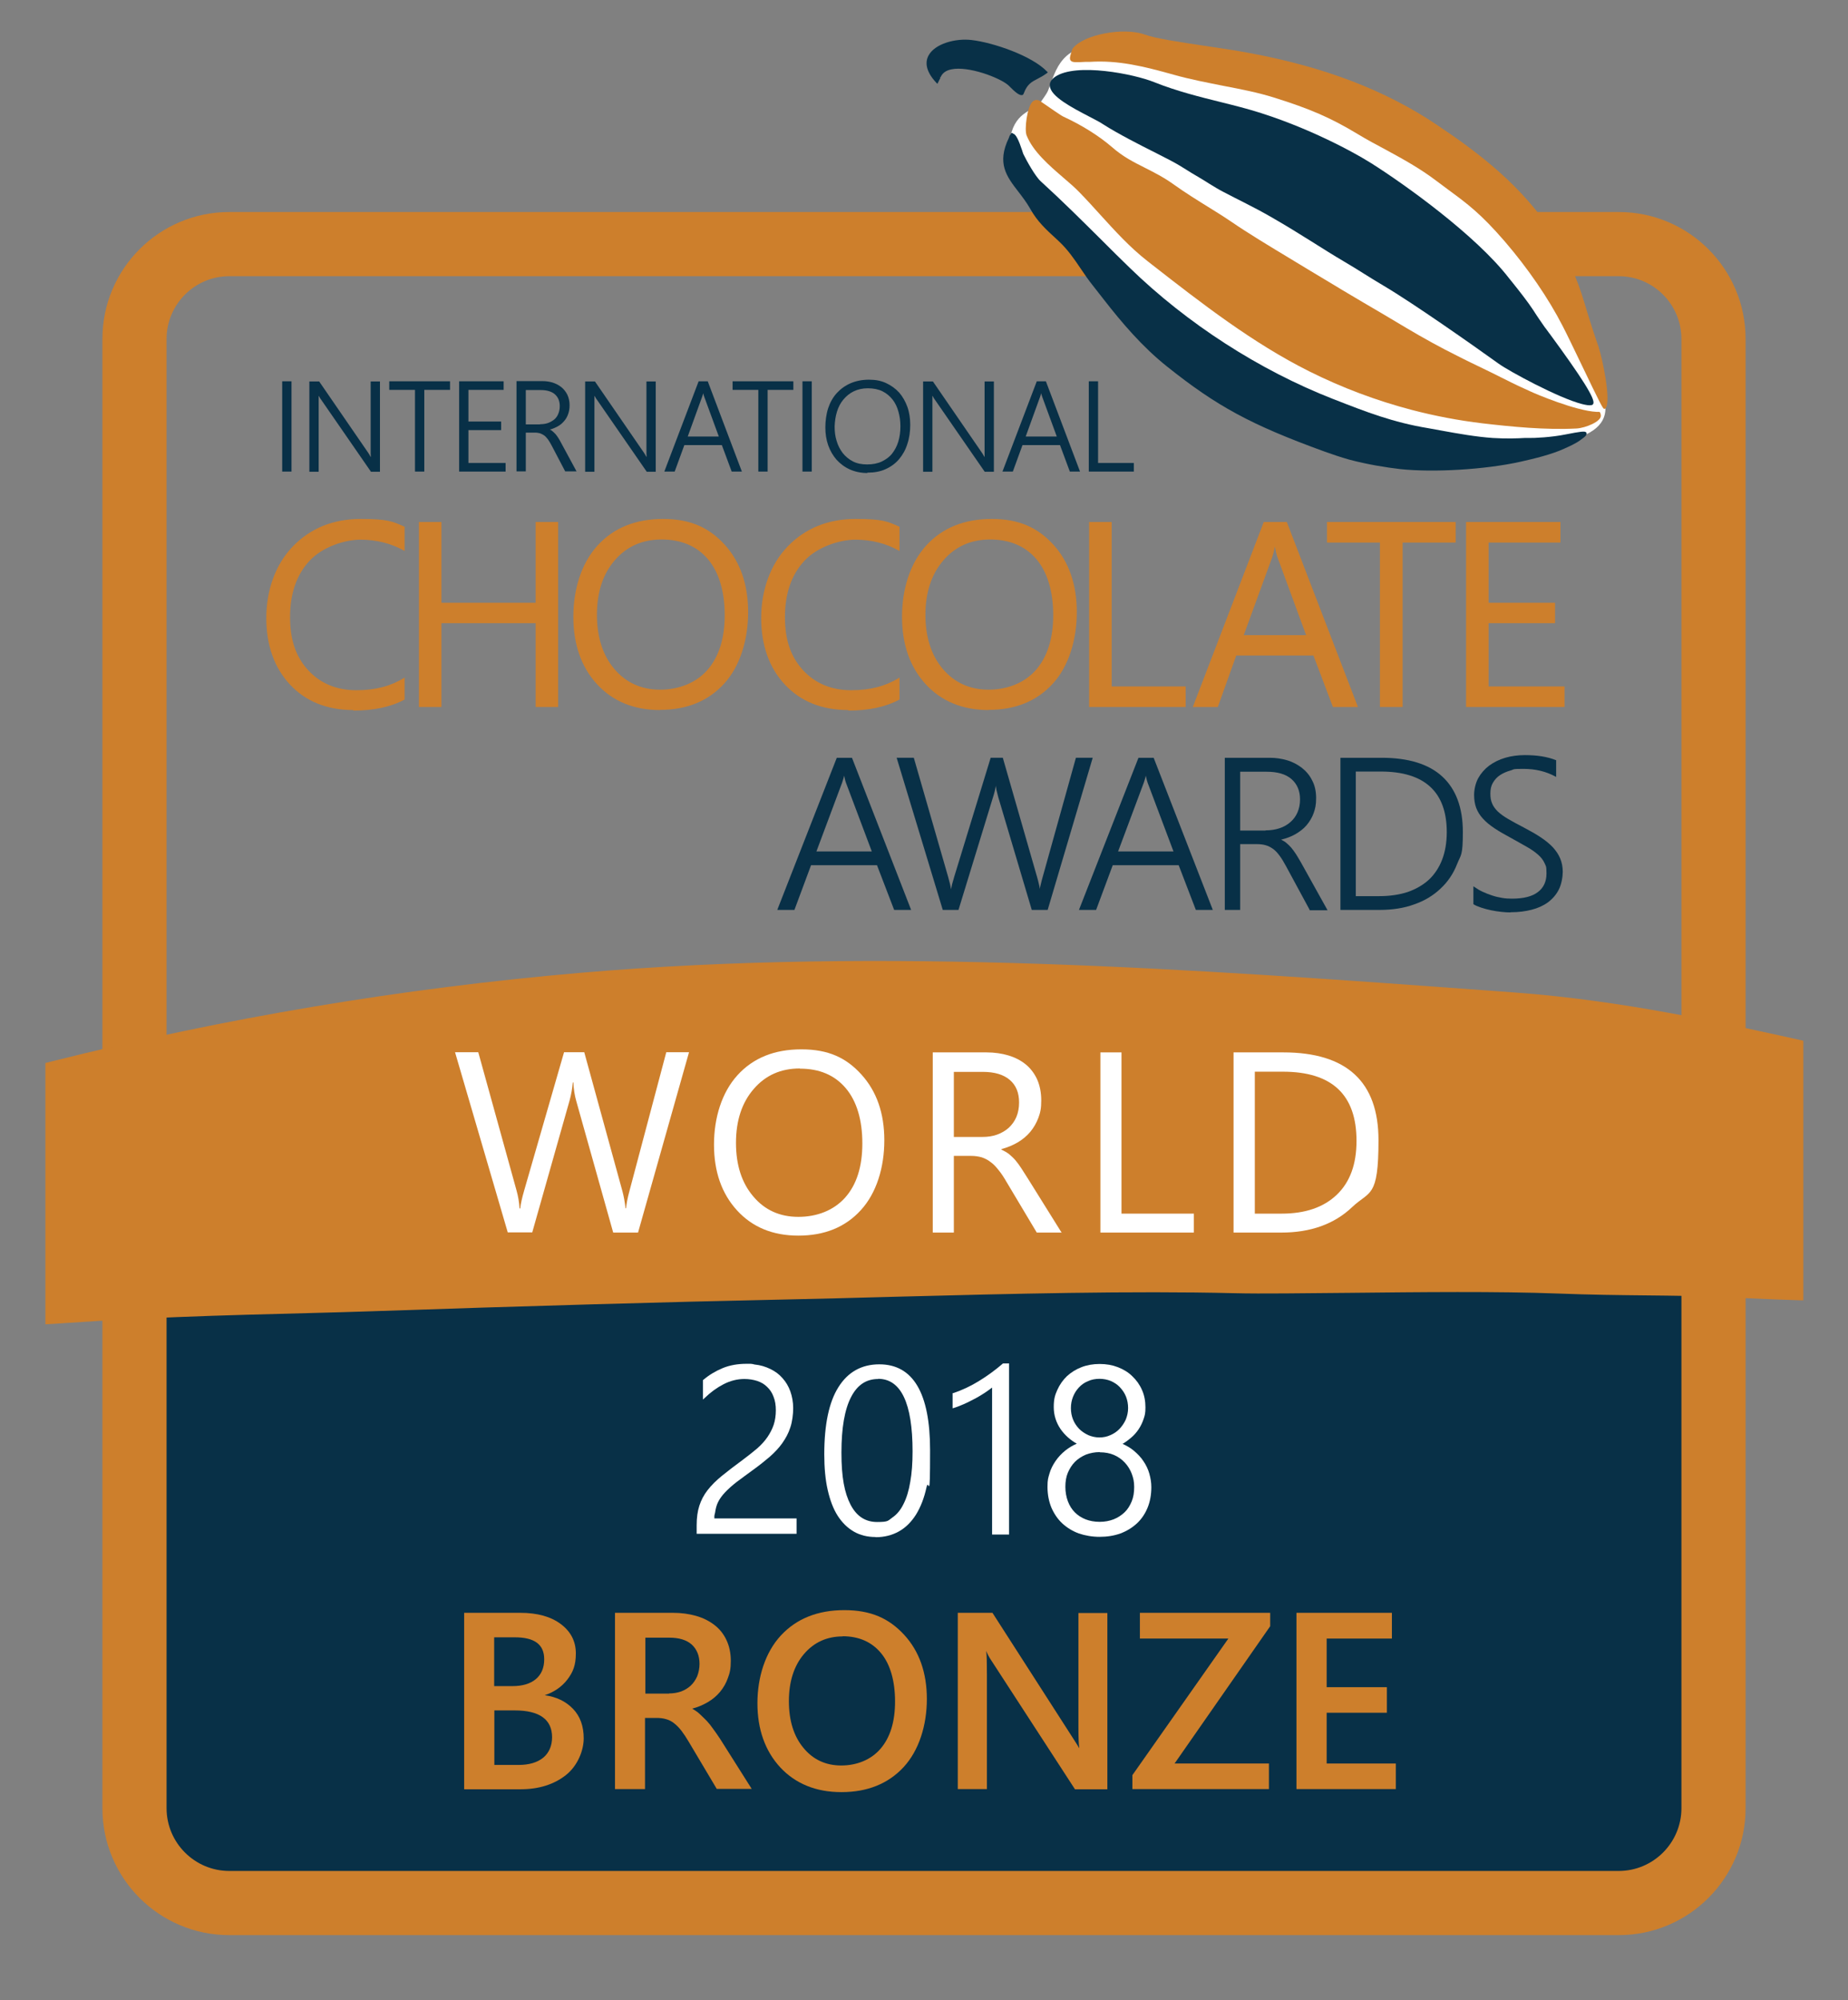 <svg id="Layer_1" xmlns="http://www.w3.org/2000/svg" xmlns:xlink="http://www.w3.org/1999/xlink" version="1.1" viewBox="0 0 1034 1118.9">
  
  <rect x="0" y="0" width="1034" height="1118.9" fill="#808080" stroke="none"/>
  
  <defs>
    <style>
      .st0 {
        fill: none;
      }

      .st1 {
        fill: #083047;
      }

      .st2 {
        clip-path: url(#clippath-1);
      }

      .st3 {
        clip-path: url(#clippath-3);
      }

      .st4 {
        clip-path: url(#clippath-2);
      }

      .st5 {
        fill: #cd7f2c;
      }

      .st6 {
        fill: #fff;
      }

      .st7 {
        clip-path: url(#clippath);
      }
    </style>
    <clipPath id="clippath">
      <rect class="st0" width="1034" height="1118.9"></rect>
    </clipPath>
    <clipPath id="clippath-1">
      <rect class="st0" x="25.4" y="526.7" width="983.6" height="225.3"></rect>
    </clipPath>
    <clipPath id="clippath-2">
      <rect class="st0" width="1034" height="1118.9"></rect>
    </clipPath>
    <clipPath id="clippath-3">
      <rect class="st0" width="1034" height="1118.9"></rect>
    </clipPath>
  </defs>
  <rect class="st1" x="85.9" y="718.4" width="861" height="334.4"></rect>
  <g class="st7">
    <path class="st5" d="M905.7,154.5c19.3,0,35.1,15.7,35.1,35.1v821.9c0,19.3-15.7,35.1-35.1,35.1H128.3c-19.3,0-35.1-15.7-35.1-35.1V189.6c0-19.3,15.7-35.1,35.1-35.1h777.4ZM905.7,118.6H128.3c-39.2,0-71,31.8-71,71v821.9c0,39.2,31.8,71,71,71h777.4c39.2,0,71-31.8,71-71V189.6c0-39.2-31.8-71-71-71"></path>
  </g>
  <g class="st2">
    <path class="st5" d="M-441.3,803.6c.9,1.9,4.1,3.8,4.1,3.8,1.5,1,2.1.9,2.5.9.6,0,1.3,0,2.1-.5l6.5-2.7c52.6-22.8,170.2-38.6,185.2-40.1,17.1-1.7,35.8-4.2,55.1-5.9,44.5-3.8,87.5-7.5,126-11.5,24.8-2.6,52.5-4.4,77.6-6.3l37.6-2.4c60.4-3.5,109.5-3.9,152.7-5.4,84.5-2.9,169.8-5.3,228.2-6.5,20.4-.4,42-1,64.3-1.6,65.3-1.7,132.8-3.4,190.1-2,15.4.4,38.4,0,65-.2,38.4-.4,82-.9,116.3.4,35.5,1.4,65.2.7,92.4,2,37.4,1.8,73.3,3.2,108.7,1.7,45-1.9,93.3-3.4,147.8-9.7,7.4-.8,43.8.2,61.3.7,15.5.4,16.1.4,17.6.3,6.3-.7,11.5-4.1,14-9.1,7.7-15.5-11.7-60-24.1-67.8-34.5-21.9-90.5-28.2-139.9-33.9-20.3-2.3-39.6-4.5-55.8-7.6-26.3-5-52.2-10.7-77.2-16.3-53.8-12-109.5-24.3-169.2-28.7l-13.5-1c-166.4-12.1-338.5-24.7-509.5-10-99.7,8.6-198.7,25.2-295.9,49.6-63.7,16-126.7,35.3-188.7,58-75.4,27.5-162.5,61-236.9,100-21.6,11.4-52,40.9-44.8,51"></path>
  </g>
  <g class="st4">
    <g>
      <path class="st1" d="M500.3,509l-9.6-25h-36.9l-9.3,25h-9.6l33.3-85.1h8.5l33.1,85.1h-9.6.1ZM487.8,476.3l-14-37.2c-.3-.7-.6-1.6-.9-2.6-.2-.8-.4-1.6-.6-2.6-.2.9-.4,1.8-.7,2.6-.3,1-.6,1.9-.9,2.6l-13.9,37.2h31Z"></path>
      <path class="st1" d="M577.3,509l-18.7-62.9c-.4-1.5-.8-3-1.1-4.3,0-.8-.3-1.5-.3-2.3-.3,1.9-.8,4.1-1.6,6.5l-19.3,63h-8.8l-25.8-85.1h9.6l19.2,66.6c.4,1.4.8,2.9,1.1,4.2.2.9.4,1.9.5,2.8.3-1.7.9-4.1,1.8-7l20.4-66.6h6.8l19.2,66.8c.4,1.3.7,2.7,1,3.9.2.9.4,1.8.5,2.7,0-.5.2-1,.3-1.6.2-1,.5-2.1.8-3.3l19.1-68.5h9.4l-25.2,85.1h-8.9Z"></path>
      <path class="st1" d="M669.1,509l-9.6-25h-36.9l-9.3,25h-9.6l33.3-85.1h8.5l33.1,85.1h-9.6,0ZM656.6,476.3l-14-37.2c-.3-.7-.6-1.6-.9-2.6-.2-.8-.4-1.6-.6-2.6-.2.9-.4,1.8-.7,2.6-.3,1-.6,1.9-.9,2.6l-13.9,37.2h31Z"></path>
      <path class="st1" d="M732.8,509l-13.2-24.4c-1.3-2.4-2.5-4.4-3.7-6s-2.4-2.9-3.7-3.8-2.6-1.6-4.1-2c-1.4-.4-3.1-.6-4.9-.6h-9.3v36.8h-8.6v-85.1h25.3c3.3,0,6.5.5,9.6,1.4s5.8,2.4,8.2,4.2c2.4,1.9,4.4,4.2,5.8,7.1,1.5,2.8,2.2,6.1,2.2,9.9s-.5,5.8-1.4,8.4c-.9,2.5-2.3,4.8-4,6.8s-3.9,3.6-6.3,5c-2.3,1.3-5,2.3-7.9,3,1,.5,2,1,2.8,1.7,1,.8,1.9,1.7,2.9,2.8.9,1.1,1.8,2.3,2.7,3.7.9,1.4,1.8,3,2.8,4.7l14.8,26.6h-10.1v-.2ZM708.1,464.5c2.9,0,5.5-.4,7.9-1.2,2.4-.8,4.4-2,6.1-3.5,1.7-1.5,3-3.3,3.9-5.4s1.4-4.5,1.4-7.2c0-4.8-1.6-8.6-4.8-11.4s-7.9-4.1-13.9-4.1h-14.8v32.9h14.2Z"></path>
      <path class="st1" d="M750,509v-85.1h23.1c14.9,0,26.3,3.5,33.9,10.5,7.6,7,11.5,17.4,11.5,31s-1.1,12.6-3.2,17.9c-2.1,5.4-5.2,10-9.3,13.8-4,3.8-8.9,6.8-14.7,8.8-5.7,2.1-12.2,3.1-19.4,3.1h-22.1.2ZM771.7,501.3c5.9,0,11.3-.8,15.9-2.3,4.6-1.6,8.6-3.9,11.9-6.9,3.2-3,5.7-6.8,7.4-11.2,1.7-4.4,2.6-9.6,2.6-15.4,0-22.5-12.4-33.9-36.9-33.9h-14v69.7h13.1Z"></path>
      <path class="st1" d="M845,510.4c-1.4,0-3-.1-4.9-.3-1.9-.2-3.8-.5-5.8-.9-1.9-.4-3.8-.9-5.6-1.5s-3.2-1.2-4.3-1.9h0v-10l.5.3c1.4,1,3,2,4.8,2.8,1.7.8,3.5,1.5,5.4,2.1,1.8.6,3.7,1,5.5,1.3s3.6.4,5.3.4c6.5,0,11.4-1.2,14.6-3.7,3.2-2.4,4.8-5.9,4.8-10.4s-.4-4.1-1.1-5.8c-.7-1.6-1.9-3.2-3.5-4.6s-3.6-2.9-6.1-4.3-5.4-3.1-8.7-4.9c-3.7-2-6.9-3.8-9.6-5.6-2.7-1.8-4.9-3.6-6.5-5.4-1.7-1.8-3-3.9-3.8-6s-1.2-4.6-1.2-7.4.8-6.6,2.3-9.3c1.5-2.7,3.6-5.1,6.1-7,2.6-1.9,5.6-3.4,9-4.4s7.1-1.5,11-1.5c6.8,0,12.6.9,17.3,2.8h.2v9.4l-.4-.2c-5.1-2.8-11.1-4.3-17.9-4.3s-5,.3-7.2.9-4.2,1.5-5.9,2.6-3,2.6-4,4.3c-1,1.7-1.4,3.7-1.4,6s.3,4,1,5.6c.6,1.5,1.7,3,3.1,4.4,1.5,1.4,3.4,2.8,5.8,4.2,2.4,1.4,5.3,3,8.8,4.8,3.6,1.9,6.8,3.7,9.5,5.5s5,3.7,6.8,5.6c1.8,2,3.2,4.1,4.1,6.3.9,2.2,1.4,4.7,1.4,7.4s-.7,7-2.2,9.9c-1.4,2.8-3.5,5.2-6,7.1-2.6,1.9-5.7,3.3-9.2,4.2-3.5.9-7.4,1.4-11.7,1.4"></path>
      <path class="st5" d="M197.7,397.2c-14.7,0-26.6-4.8-35.4-14.2-8.8-9.4-13.3-22-13.3-37.3s5-29.9,14.9-40.1,22.7-15.3,37.9-15.3,18,1.4,24.4,4.3h.2v13.6l-.4-.2c-7.3-4.1-15.5-6.1-24.3-6.1s-21.3,4-28.5,11.8c-7.3,7.8-10.9,18.4-10.9,31.5s3.4,22.4,10.2,29.8c6.8,7.3,15.8,11.1,26.8,11.1s19.2-2.3,26.7-6.8l.4-.3v12.4h-.2c-7.6,4.1-17.2,6.1-28.6,6.1"></path>
      <polygon class="st5" points="299.7 395.5 299.7 348.6 247 348.6 247 395.5 234.4 395.5 234.4 292 247 292 247 337.2 299.7 337.2 299.7 292 312.3 292 312.3 395.5 299.7 395.5"></polygon>
      <path class="st5" d="M369.3,397.2c-14.6,0-26.5-4.9-35.3-14.5s-13.2-22.3-13.2-37.7,4.5-29.9,13.5-39.8,21.3-14.9,36.7-14.9,25.8,4.9,34.5,14.4c8.7,9.6,13.1,22.3,13.1,37.7s-4.5,30.3-13.4,40c-8.9,9.8-21,14.7-35.9,14.7M370.1,301.8c-10.7,0-19.5,3.9-26.1,11.6-6.7,7.7-10,18-10,30.5s3.3,22.8,9.8,30.4,15.1,11.5,25.5,11.5,20.1-3.7,26.5-11,9.7-17.6,9.7-30.7-3.2-24-9.4-31.3c-6.2-7.3-14.9-11-25.9-11"></path>
      <path class="st5" d="M474.6,397.2c-14.7,0-26.6-4.8-35.4-14.2-8.8-9.4-13.3-22-13.3-37.3s5-29.9,14.9-40.1,22.7-15.3,37.9-15.3,18,1.4,24.4,4.3h.2v13.6l-.4-.2c-7.3-4.1-15.5-6.1-24.3-6.1s-21.3,4-28.5,11.8c-7.3,7.8-10.9,18.4-10.9,31.5s3.4,22.4,10.2,29.8c6.8,7.3,15.8,11.1,26.8,11.1s19.2-2.3,26.7-6.8l.4-.3v12.4h-.2c-7.6,4.1-17.2,6.1-28.5,6.1"></path>
      <path class="st5" d="M553.2,397.2c-14.6,0-26.5-4.9-35.3-14.5s-13.2-22.3-13.2-37.7,4.5-29.9,13.5-39.8,21.3-14.9,36.7-14.9,25.8,4.9,34.5,14.4c8.7,9.6,13.1,22.3,13.1,37.7s-4.5,30.3-13.4,40c-8.9,9.8-21,14.7-35.9,14.7M554,301.8c-10.7,0-19.5,3.9-26.1,11.6-6.7,7.7-10.1,18-10.1,30.5s3.3,22.8,9.8,30.4,15.1,11.5,25.5,11.5,20.1-3.7,26.5-11,9.7-17.6,9.7-30.7-3.2-24-9.4-31.3-14.9-11-25.9-11"></path>
      <polygon class="st5" points="609.4 395.5 609.4 292 622 292 622 384 663.4 384 663.4 395.5 609.4 395.5"></polygon>
      <path class="st5" d="M745.8,395.5l-10.9-28.8h-43.2l-10.3,28.8h-14l39.7-103.5h12.9l39.8,103.5h-14ZM730.8,355.3l-16-43.5c-.5-1.3-1-3.4-1.5-6.1-.4,2.5-1,4.6-1.5,6.1l-15.9,43.5h34.9Z"></path>
      <polygon class="st5" points="772.1 395.5 772.1 303.5 742.5 303.5 742.5 292 814.5 292 814.5 303.5 784.8 303.5 784.8 395.5 772.1 395.5"></polygon>
      <polygon class="st5" points="820.3 395.5 820.3 292 873.1 292 873.1 303.5 832.9 303.5 832.9 337.2 870.1 337.2 870.1 348.6 832.9 348.6 832.9 384 875.4 384 875.4 395.5 820.3 395.5"></polygon>
      <rect class="st1" x="157.9" y="213.3" width="5.2" height="50.5"></rect>
      <path class="st1" d="M207.5,263.8l-27.8-40.2c-.4-.5-.7-1-1-1.6-.1-.2-.3-.4-.4-.6v42.5h-5.2v-50.5h5.5l27.3,39.7c.4.6.8,1.2,1.1,1.8.2.3.3.5.5.8,0-.5,0-1.1-.1-1.7v-40.6h5.2v50.5h-5.2,0Z"></path>
      <polygon class="st1" points="232.2 263.8 232.2 218.1 217.8 218.1 217.8 213.3 251.8 213.3 251.8 218.1 237.4 218.1 237.4 263.8 232.2 263.8"></polygon>
      <polygon class="st1" points="256.9 263.8 256.9 213.3 281.8 213.3 281.8 218.1 262.1 218.1 262.1 235.8 280.4 235.8 280.4 240.6 262.1 240.6 262.1 259 282.9 259 282.9 263.8 256.9 263.8"></polygon>
      <path class="st1" d="M316.3,263.8l-7.6-14.5c-.7-1.4-1.5-2.6-2.1-3.5-.7-.9-1.4-1.7-2.1-2.2s-1.5-.9-2.3-1.2c-.8-.2-1.7-.4-2.8-.4h-5.2v21.7h-5.2v-50.5h14.7c1.9,0,3.8.3,5.5.8,1.8.6,3.4,1.4,4.8,2.5s2.5,2.5,3.4,4.2c.8,1.7,1.3,3.7,1.3,5.9s-.3,3.5-.8,5-1.3,2.9-2.3,4c-1,1.2-2.2,2.2-3.7,3-1.3.7-2.7,1.3-4.2,1.7.5.2.9.5,1.4.9.6.5,1.1,1,1.7,1.6.5.6,1.1,1.4,1.6,2.2s1.1,1.8,1.6,2.8l8.6,15.9h-6.3ZM302.2,237.3c1.6,0,3.1-.2,4.5-.7,1.3-.5,2.5-1.2,3.5-2,1-.9,1.7-1.9,2.2-3.2.5-1.2.8-2.7.8-4.2,0-2.8-.9-5-2.7-6.6-1.8-1.6-4.5-2.4-7.9-2.4h-8.4v19.2h8Z"></path>
      <path class="st1" d="M361.8,263.8l-27.8-40.2c-.4-.5-.7-1-1-1.6-.1-.2-.3-.4-.4-.6v42.5h-5.2v-50.5h5.5l27.3,39.7c.4.6.8,1.2,1.1,1.8.2.3.3.5.5.8,0-.5,0-1.1-.1-1.7v-40.6h5.2v50.5h-5.2.1Z"></path>
      <path class="st1" d="M409.4,263.8l-5.5-14.8h-21l-5.4,14.8h-5.8l19.2-50.5h5.1l19.1,50.5h-5.8,0ZM402.2,244.2l-8-21.8c-.2-.4-.3-1-.5-1.5,0-.3-.2-.6-.2-1,0,.3-.2.7-.3,1-.2.6-.3,1.1-.5,1.5l-7.9,21.8h17.5-.1Z"></path>
      <polygon class="st1" points="424.3 263.8 424.3 218.1 409.9 218.1 409.9 213.3 443.9 213.3 443.9 218.1 429.5 218.1 429.5 263.8 424.3 263.8"></polygon>
      <rect class="st1" x="449" y="213.3" width="5.2" height="50.5"></rect>
      <path class="st1" d="M485.3,264.6c-3.6,0-6.9-.7-9.8-2s-5.4-3.2-7.4-5.4c-2-2.3-3.6-5-4.7-8.1s-1.6-6.5-1.6-10,.5-7.5,1.6-10.8,2.7-6.1,4.8-8.4c2.1-2.3,4.7-4.2,7.7-5.5s6.5-2,10.3-2,6.8.6,9.6,1.9c2.8,1.3,5.3,3.1,7.3,5.3,2,2.3,3.5,5,4.6,8,1.1,3.1,1.6,6.5,1.6,10.1s-.5,7.4-1.6,10.6c-1,3.3-2.6,6.1-4.6,8.5s-4.6,4.3-7.5,5.6c-3,1.4-6.4,2-10.3,2M485.6,217.2c-3,0-5.6.6-7.9,1.7-2.3,1.1-4.2,2.7-5.8,4.6-1.6,1.9-2.8,4.2-3.6,6.8-.8,2.6-1.2,5.4-1.3,8.3,0,2.8.3,5.5,1.1,8,.7,2.5,1.9,4.8,3.4,6.8,1.5,1.9,3.4,3.5,5.7,4.7,2.3,1.2,5,1.7,8,1.7s5.8-.5,8.1-1.6c2.3-1.1,4.3-2.5,5.8-4.4s2.7-4.1,3.5-6.7c.8-2.6,1.2-5.5,1.2-8.6s-.4-5.7-1.1-8.2c-.7-2.6-1.8-4.9-3.3-6.8-1.5-1.9-3.4-3.5-5.6-4.6s-5-1.7-8.2-1.7"></path>
      <path class="st1" d="M550.9,263.8l-27.8-40.2c-.4-.5-.7-1-1-1.6,0-.2-.3-.4-.4-.6v42.5h-5.2v-50.5h5.5l27.3,39.7c.4.6.8,1.2,1.1,1.8.2.3.3.5.5.8,0-.5,0-1.1,0-1.7v-40.6h5.2v50.5h-5.2.1Z"></path>
      <path class="st1" d="M598.6,263.8l-5.5-14.8h-21l-5.4,14.8h-5.8l19.2-50.5h5.1l19.1,50.5h-5.8.1ZM591.3,244.2l-8-21.8c-.2-.4-.3-1-.5-1.5,0-.3-.2-.6-.2-1,0,.3-.2.7-.3,1-.2.6-.3,1.1-.5,1.5l-7.9,21.8h17.5,0Z"></path>
      <polygon class="st1" points="609.2 263.8 609.2 213.3 614.4 213.3 614.4 259 634.4 259 634.4 263.8 609.2 263.8"></polygon>
      <path class="st6" d="M834.6,119.4c-33.6-37.7-82-55.3-127.6-74-31.7-12.9-45.7-17.8-85.7-20.2-28.1-1.7-30.3,14-34.9,25.5-.9,2.1-3,4.7-4.1,6.4-3.4,5-13.9,4.7-16.9,19.2-6.1,29.5,33,60.2,64.8,83.8,55.2,40.9,139.7,98.1,209.2,91.3,31.8-3.1,72.6-4.3,54.4-37.4-17.6-32-35.5-68-59.1-94.6"></path>
      <path class="st1" d="M585.9,40.1c-8.4-8.9-30.2-16.3-42.2-17.7-9-1.1-20.8,2-24.3,8.9-1.5,3-2,8.1,4.5,15l.6.6.4-.8c.4-.9.9-1.7,1.3-2.6l-.5-.3h0c0,0,.6,0,.6,0,.9-2.3,3-3.8,6-4.4,9.5-2,27,4.6,31.9,8.9,0,0,.2.2.3.3,3.7,3.8,5.9,5.4,7.3,5.2.5,0,.8-.4,1-.9,1.9-5.2,4.4-6.5,7.7-8.2,1.6-.8,3.4-1.8,5.3-3.2l.5-.4-.5-.5h.1Z"></path>
      <path class="st1" d="M887.7,242.5c0-.3,0-.5-.3-.7-.8-.7-3.1-.4-11.3,1.2-7.8,1.6-17.6,2.1-21.1,2h-2.1c-3.4.2-9.8.5-17.6,0-9.1-.6-19.9-2.5-28.6-4.1-2.8-.5-5.4-1-7.7-1.4-19.5-3.2-34.7-9.1-52.3-16l-.8-.3c-41.2-16.1-81.6-42.1-113.8-73.4-5.4-5.2-10.6-10.4-16.1-15.9-10.4-10.3-21.1-21-33.7-32.5-3-2.7-7.8-11.3-9.7-15.2,0-.2-.4-.9-.6-1.8-2-6-3.6-9.5-5.3-9.7l-.2-.3h-.3c-.2,0-.3,0-.5.3h0c0,0,0,.3-.2.4-.6.6-.9,1.6-1,2h0c-6.9,14.2-1.3,21.6,5.2,30,2.3,3,4.7,6.1,6.8,9.8,3.9,7,8.8,11.5,14.5,16.7l1.7,1.6c4.8,4.5,8.5,9.9,12,15.1,2.1,3.1,4.2,6.2,6.6,9.2,2,2.6,4.1,5.2,6.1,7.8,10.5,13.5,21.8,26.7,35.3,37.5,28,22.4,47.1,32.8,88.4,47.8,4.1,1.5,8.9,3.1,13.8,4.5,10.1,2.7,20.7,4.4,28.5,5.3,18.7,2,47.5.3,67.3-4.1,7.1-1.6,17.4-4,24.7-7.4l.4-.2c2.1-.9,6-2.7,8.3-4.4l.4-.3c2.6-1.9,3.2-2.3,3.3-4"></path>
      <path class="st5" d="M895.7,232.4c0-.6-.3-1.4-.3-1.4-.2-.4-.3-.4-.3-.5,0,0-.2-.1-.4-.1h-1.4c-11.8-.6-34.2-10.1-36.9-11.4-3.2-1.5-6.7-3-10.3-4.8-8.2-4.1-16.2-8.1-23.4-11.5-4.6-2.2-9.7-4.9-14.3-7.2l-6.9-3.7c-11-6-19.6-11.4-27.3-15.9-15.1-8.8-30.3-17.9-40.7-24.2-3.6-2.2-7.5-4.5-11.4-6.9-11.6-7-23.6-14.2-33.5-21-2.6-1.8-6.7-4.4-11.4-7.3-6.8-4.2-14.5-9-20.3-13.2-6-4.3-11.3-6.9-16.4-9.5-6.1-3.1-11.9-5.9-18.3-11.5-7.3-6.3-16.9-12.3-27.1-17-1.4-.6-7.6-5-10.7-7.1-2.7-1.9-2.8-1.9-3.1-2-1.2-.5-2.5-.3-3.5.6-3.1,2.8-4.7,15.6-3.4,18.9,3.6,9.1,12.7,16.9,20.7,23.8,3.3,2.8,6.4,5.5,8.9,8.1,4,4.1,7.9,8.4,11.7,12.6,8.1,8.9,16.4,18.1,26.4,25.9l2.3,1.8c27.8,21.7,56.5,44,88.1,59.8,18.4,9.2,37.6,16.4,57.4,21.6,13,3.4,26.2,5.9,39.5,7.5,16.3,1.9,35.3,3.8,52.7,2.9,5.1-.3,13.7-3.9,13.6-7.1"></path>
      <path class="st1" d="M866.9,186.5c-1-1.3-1.6-2.2-1.9-2.6l-.7-.9c-2.4-3.5-3.8-5.4-6.4-9.5-3-4.6-7.9-10.8-11.1-14.8-1-1.3-1.9-2.3-2.5-3.1-18.6-24.1-58.4-52.5-76.9-64.2-12.4-7.8-41.7-23.2-73.4-31.5h0c-3.3-.9-6.7-1.7-10.2-2.6-12.5-3.1-25.4-6.3-37.9-11.3-11.3-4.6-43.9-11.1-55.6-3-2.1,1.5-3.1,3.2-2.9,5.1.5,5.9,12.4,12.1,22,17.1,3.3,1.7,6.2,3.2,8.1,4.5,8,5.1,19.9,11.2,29.5,16,2.7,1.4,5.3,2.7,7.6,3.9,4.2,2.2,6.9,3.9,9.6,5.6,1.7,1.1,3.2,2,5.1,3.1,4.9,2.8,9.7,6.2,15.1,9,8.3,4.4,16.9,8.4,26.3,13.8,17.8,10.2,28.2,17.5,42,25.6,6.2,3.6,13.1,8.2,21.4,13.1,16.9,10,49.6,33,64.5,43.7,5.7,4.1,33.3,19.1,46.5,22.5,2.3.6,4.2.9,5.4.6.5,0,.8-.4,1-.8,1.1-2.7-6.3-14.4-24.5-39.2"></path>
      <path class="st5" d="M894.6,194.5c-2.6-7.3-5.2-15.5-8.3-25.8-3.8-13-9.9-26.3-17-37.4-17.6-27.4-41.8-45.7-65.4-61.5-28.7-19.3-63-32.4-104.6-40.1-7.9-1.5-16.8-2.8-25.5-4.1-14.1-2.1-27.4-4.1-33.4-6.3-11.9-4.2-33.9,0-40,7.6,0,.1-.2.2-.3.3l-.5,1.5c-.9,2.8-1.3,4.2-.5,5.2.9,1.1,2.9,1,8.4.7h2.3c16-1,30.1,2.5,46.9,7.2,9.6,2.7,18.8,4.4,27.7,6.2,9.9,1.9,19.3,3.7,28.5,6.6,19.9,6.2,31.7,11.3,46.6,20.3,5.3,3.2,10.5,6,15.6,8.7,9.9,5.4,19.3,10.5,28.9,17.8,2.5,1.9,4.8,3.6,7.1,5.3,9.8,7.2,17.5,12.9,30.8,28.3,13,15.1,24.5,31.9,32.4,47.3,2.5,4.8,6.6,13.4,10.6,21.7,10.5,21.9,11.9,24.5,12.6,24.7h.5c4.1-2.8-1.7-29.2-3.4-34"></path>
      <path class="st5" d="M259.7,1000.8v-98.6h31.4c9.5,0,17.1,2.1,22.7,6.3s8.4,9.7,8.4,16.4-1.6,10.5-4.8,14.7c-3.1,4-7.3,6.9-12.6,8.7,6.5.9,11.7,3.4,15.7,7.5,4.1,4.2,6.1,9.8,6.1,16.6s-3.4,15.4-10,20.6c-6.6,5.2-15.1,7.9-25.2,7.9h-31.7ZM290.1,987.3c6,0,10.6-1.4,13.9-4.1,3.2-2.7,4.9-6.6,4.9-11.4,0-9.9-7-15-20.8-15h-11.5v30.5h13.6-.1ZM286.7,943.2c5.6,0,10-1.3,13.1-3.9,3.1-2.6,4.7-6.3,4.7-11.1,0-8.3-5.4-12.3-16.5-12.3h-11.5v27.3h10.2,0Z"></path>
      <path class="st5" d="M401.1,1000.8l-15.7-26.4c-1.4-2.4-2.8-4.5-4.1-6.2-1.3-1.7-2.7-3.1-4.1-4.2-1.4-1.1-2.9-1.9-4.5-2.3-1.6-.5-3.4-.7-5.5-.7h-6.3v39.8h-16.8v-98.6h32.5c4.6,0,8.9.6,12.8,1.7,3.9,1.1,7.3,2.8,10.2,5,2.9,2.2,5.2,5,6.8,8.4,1.6,3.3,2.5,7.3,2.5,11.7s-.5,6.7-1.6,9.6c-1,2.9-2.5,5.5-4.4,7.8s-4.2,4.2-6.9,5.8c-2.6,1.5-5.5,2.8-8.7,3.6,1.7,1,3.2,2,4.4,3.2,1.3,1.2,2.6,2.5,3.8,3.7,1.2,1.3,2.4,2.8,3.5,4.4,1.2,1.6,2.5,3.5,3.9,5.6l17.7,28h-19.7.2ZM374.3,947.3c2.5,0,4.8-.4,6.8-1.1,2.1-.8,3.9-1.9,5.4-3.3,1.5-1.4,2.7-3.2,3.6-5.2.8-2.1,1.3-4.4,1.3-6.9,0-4.6-1.5-8.2-4.3-10.8-2.9-2.6-7.1-3.9-12.6-3.9h-13.4v31.3h13.3,0Z"></path>
      <path class="st5" d="M470.7,1002.5c-14.1,0-25.6-4.7-34.1-13.8-8.5-9.2-12.8-21.3-12.8-35.9s4.4-28.5,13.1-37.9,20.6-14.2,35.5-14.2,25,4.6,33.5,13.8c8.4,9.1,12.7,21.2,12.7,35.9s-4.4,28.8-13,38.1c-8.6,9.3-20.3,14-34.7,14M471.5,915.4c-8.8,0-16.1,3.3-21.7,9.9-5.6,6.6-8.4,15.5-8.4,26.3s2.7,19.6,8.1,26.1c5.4,6.6,12.5,9.9,21.2,9.9s16.7-3.2,22-9.4c5.4-6.3,8.1-15.1,8.1-26.4s-2.6-20.7-7.8-27c-5.2-6.3-12.4-9.5-21.6-9.5"></path>
      <path class="st5" d="M601.4,1000.8l-46.9-72.2c-1.1-1.6-2-3.4-2.7-5.1.3,2.3.4,6.6.4,12.8v64.5h-16.3v-98.6h19.4l45.3,70.5c1.5,2.3,2.6,4.1,3.3,5.3-.4-2.7-.5-6.8-.5-12.3v-63.4h16.2v98.6h-18.2Z"></path>
      <polygon class="st5" points="633.6 1000.8 633.6 993 687.3 916.6 637.8 916.6 637.8 902.2 710.7 902.2 710.7 909.7 657.2 986.5 710 986.5 710 1000.8 633.6 1000.8"></polygon>
      <polygon class="st5" points="725.4 1000.8 725.4 902.2 778.8 902.2 778.8 916.6 742.3 916.6 742.3 943.8 776 943.8 776 958.1 742.3 958.1 742.3 986.5 781 986.5 781 1000.8 725.4 1000.8"></polygon>
    </g>
  </g>
  <g class="st3">
    <g>
      <path class="st6" d="M385.5,588.7l-28.5,100.8h-13.9l-20.7-73.7c-.9-3.1-1.4-6.6-1.6-10.3h-.3c-.3,3.5-.9,6.8-1.8,10.1l-20.9,73.8h-13.7l-29.5-100.8h13l21.4,77.3c.9,3.2,1.5,6.6,1.7,10.1h.4c.2-2.5,1-5.9,2.2-10.1l22.3-77.3h11.3l21.4,77.9c.7,2.7,1.3,5.8,1.7,9.4h.3c.2-2.4.8-5.7,1.9-9.7l20.6-77.6h12.8,0Z"></path>
      <path class="st6" d="M446.7,691.2c-14.3,0-25.7-4.7-34.3-14.1-8.6-9.4-12.9-21.7-12.9-36.8s4.4-29.2,13.1-38.8c8.8-9.7,20.7-14.5,35.8-14.5s25.1,4.7,33.6,14.1c8.5,9.4,12.8,21.6,12.8,36.8s-4.4,29.5-13.1,39c-8.7,9.6-20.4,14.3-35,14.3M447.5,597.7c-10.6,0-19.2,3.8-25.8,11.5-6.6,7.6-9.9,17.7-9.9,30.1s3.2,22.4,9.7,30c6.4,7.6,14.8,11.4,25.2,11.4s19.8-3.6,26.2-10.8c6.4-7.2,9.6-17.3,9.6-30.3s-3.1-23.6-9.3-30.9c-6.2-7.3-14.7-10.9-25.6-10.9"></path>
      <path class="st6" d="M594.2,689.5h-14.1l-16.9-28.3c-1.5-2.6-3-4.9-4.5-6.7-1.5-1.9-2.9-3.4-4.5-4.5-1.5-1.2-3.2-2-4.9-2.6-1.8-.5-3.7-.8-5.9-.8h-9.7v42.9h-11.8v-100.8h30.1c4.4,0,8.5.6,12.2,1.7,3.7,1.1,7,2.8,9.7,5s4.9,5.1,6.4,8.4c1.5,3.4,2.3,7.3,2.3,11.8s-.5,6.7-1.6,9.7c-1.1,2.9-2.6,5.5-4.5,7.8s-4.3,4.3-7,5.9-5.8,2.9-9.2,3.8v.3c1.7.8,3.2,1.6,4.4,2.6s2.4,2.1,3.5,3.4c1.1,1.3,2.2,2.8,3.3,4.5s2.3,3.6,3.7,5.8l18.9,30.3v-.2ZM533.7,599.4v36.6h16c3,0,5.7-.4,8.2-1.3,2.5-.9,4.7-2.2,6.5-3.8,1.8-1.7,3.3-3.7,4.3-6.1,1-2.4,1.5-5.1,1.5-8.1,0-5.4-1.7-9.6-5.2-12.6s-8.5-4.5-15.2-4.5h-16.2v-.2Z"></path>
      <polygon class="st6" points="668 689.5 615.7 689.5 615.7 588.7 627.5 588.7 627.5 678.9 668 678.9 668 689.5"></polygon>
      <path class="st6" d="M690.2,689.5v-100.8h27.8c35.5,0,53.3,16.4,53.3,49.1s-4.9,28.1-14.8,37.5c-9.9,9.4-23.1,14.2-39.6,14.2h-26.7ZM702.1,599.4v79.5h15c13.2,0,23.5-3.5,30.9-10.6s11-17.1,11-30.1c0-25.8-13.7-38.7-41.2-38.7h-15.8,0Z"></path>
      <g>
        <path class="st6" d="M389.8,858.2v-5c0-4.2.5-7.8,1.5-10.9,1-3.1,2.5-6,4.6-8.7s4.8-5.4,8-8,7.1-5.6,11.6-8.9c3-2.2,5.7-4.4,8.1-6.4,2.3-2,4.3-4.2,5.8-6.4s2.7-4.5,3.5-6.9,1.2-5.2,1.2-8.1-.4-5.4-1.3-7.6c-.8-2.2-2-4-3.6-5.5-1.5-1.5-3.4-2.6-5.5-3.3-2.2-.7-4.6-1.1-7.2-1.1-4,0-7.9,1-11.6,2.9s-7.3,4.5-10.6,7.7l-1,.9v-10.8l.2-.2c3.3-2.8,7-5,10.9-6.6s8.4-2.4,13.3-2.4,1.6,0,2.3,0c.7,0,1.5.2,2.2.4,3.2.3,6.1,1.2,8.8,2.5,2.7,1.3,5,3,6.8,5.1,1.9,2.1,3.4,4.6,4.4,7.4,1,2.8,1.6,6,1.6,9.4s-.5,7.6-1.6,10.8c-1,3.2-2.6,6.1-4.5,8.8s-4.3,5.2-7,7.6c-2.7,2.3-5.7,4.7-9,7.1-3.6,2.6-6.8,5-9.5,7-2.6,2-4.8,4-6.5,5.8s-3,3.6-3.9,5.4c-.9,1.8-1.4,3.8-1.7,6h0c-.2.7-.3,1.2-.4,1.8v1.4h46v8.6h-55.9,0Z"></path>
        <path class="st6" d="M489.9,859.8c-4.5,0-8.6-1-12.1-3s-6.6-5-9.1-8.9-4.3-8.8-5.6-14.5c-1.3-5.7-1.9-12.4-1.9-19.9,0-16.5,2.6-29.1,7.9-37.5,5.3-8.5,13-12.8,22.9-12.8,18.9,0,28.4,16.1,28.4,48s-.7,14.8-2,20.8-3.3,11.1-5.9,15.3c-2.6,4.1-5.8,7.3-9.6,9.4-3.8,2.1-8.1,3.2-12.9,3.2M491.4,771.4c-6.7,0-11.7,3.3-15.2,10.1-3.6,6.9-5.4,17.3-5.4,31.1s1.7,22.5,5.1,29.1c3.4,6.5,8.3,9.7,14.9,9.7s6-.8,8.5-2.5,4.6-4.2,6.2-7.5c1.7-3.3,3-7.5,3.8-12.4.9-4.9,1.3-10.7,1.3-17.1,0-27-6.5-40.6-19.3-40.6"></path>
        <path class="st6" d="M555.1,858.2v-82c-1.3,1-2.7,2-4.2,3-1.9,1.2-3.8,2.4-5.8,3.4-2,1.1-3.9,2-5.9,2.9-2,.8-3.8,1.6-5.5,2.1l-.7.2v-8.5h.4c5-1.7,9.9-4,14.4-6.8,4.6-2.8,9.1-6.1,13.4-9.8h.2c0,0,3.2,0,3.2,0v95.7h-9.5Z"></path>
        <path class="st6" d="M615.3,859.7c-4.2,0-8.1-.7-11.7-1.9-3.5-1.3-6.6-3.2-9.2-5.6-2.6-2.4-4.6-5.4-6.1-8.8-1.4-3.4-2.2-7.3-2.2-11.6s.4-5,1.1-7.5c.7-2.5,1.9-4.8,3.4-7s3.3-4.1,5.5-5.9c1.9-1.5,4-2.8,6.4-3.8-3.7-2.1-6.8-4.9-9.1-8.2-2.5-3.7-3.8-7.8-3.8-12.3s.7-6.7,2-9.6c1.3-2.9,3.1-5.5,5.4-7.7,2.3-2.1,5-3.8,8.1-5s6.5-1.8,10.2-1.8,7.1.6,10.2,1.8c3.1,1.2,5.9,2.9,8.1,5.1,2.3,2.2,4.1,4.7,5.4,7.7,1.3,2.9,1.9,6.2,1.9,9.6s-.3,4.4-1,6.5-1.6,4-2.8,5.8-2.7,3.5-4.4,4.9c-1.4,1.2-2.9,2.3-4.6,3.3,2.3,1,4.5,2.3,6.3,3.8,2.1,1.8,4,3.7,5.4,5.9,1.5,2.2,2.6,4.5,3.3,7s1.1,5,1.1,7.5c0,4.2-.7,8.1-2.1,11.5-1.4,3.4-3.4,6.4-6,8.8-2.6,2.4-5.7,4.3-9.2,5.6-3.6,1.3-7.5,1.9-11.8,1.9M615.3,812.3c-2.7,0-5.3.5-7.7,1.4-2.3,1-4.4,2.3-6.1,4-1.7,1.7-3,3.8-4,6.1-1,2.4-1.4,5-1.4,7.9s.5,5.7,1.4,8.1c.9,2.4,2.2,4.5,3.9,6.2s3.7,3,6,3.9,5,1.4,7.9,1.4,5.4-.5,7.8-1.4c2.3-.9,4.4-2.3,6.1-3.9s3-3.7,4-6.1c1-2.4,1.4-5.1,1.4-8.1s-.5-5.1-1.4-7.5c-.9-2.3-2.2-4.4-3.9-6.2s-3.7-3.2-6-4.2-5-1.5-7.9-1.5M615.3,771.3c-2.4,0-4.6.4-6.5,1.3-2,.8-3.7,2-5.1,3.5-1.4,1.5-2.5,3.2-3.3,5.2s-1.2,4.1-1.2,6.4.4,4.4,1.2,6.4,2,3.7,3.4,5.2c1.4,1.4,3.2,2.6,5.1,3.5,1.9.8,4,1.3,6.2,1.3s4.3-.4,6.2-1.3c1.9-.8,3.7-2,5.1-3.5,1.4-1.5,2.6-3.2,3.5-5.2.8-2,1.3-4.1,1.3-6.4s-.4-4.5-1.2-6.5-2-3.7-3.4-5.2-3.1-2.6-5.1-3.5c-2-.8-4.1-1.2-6.3-1.2"></path>
      </g>
    </g>
  </g>
</svg>